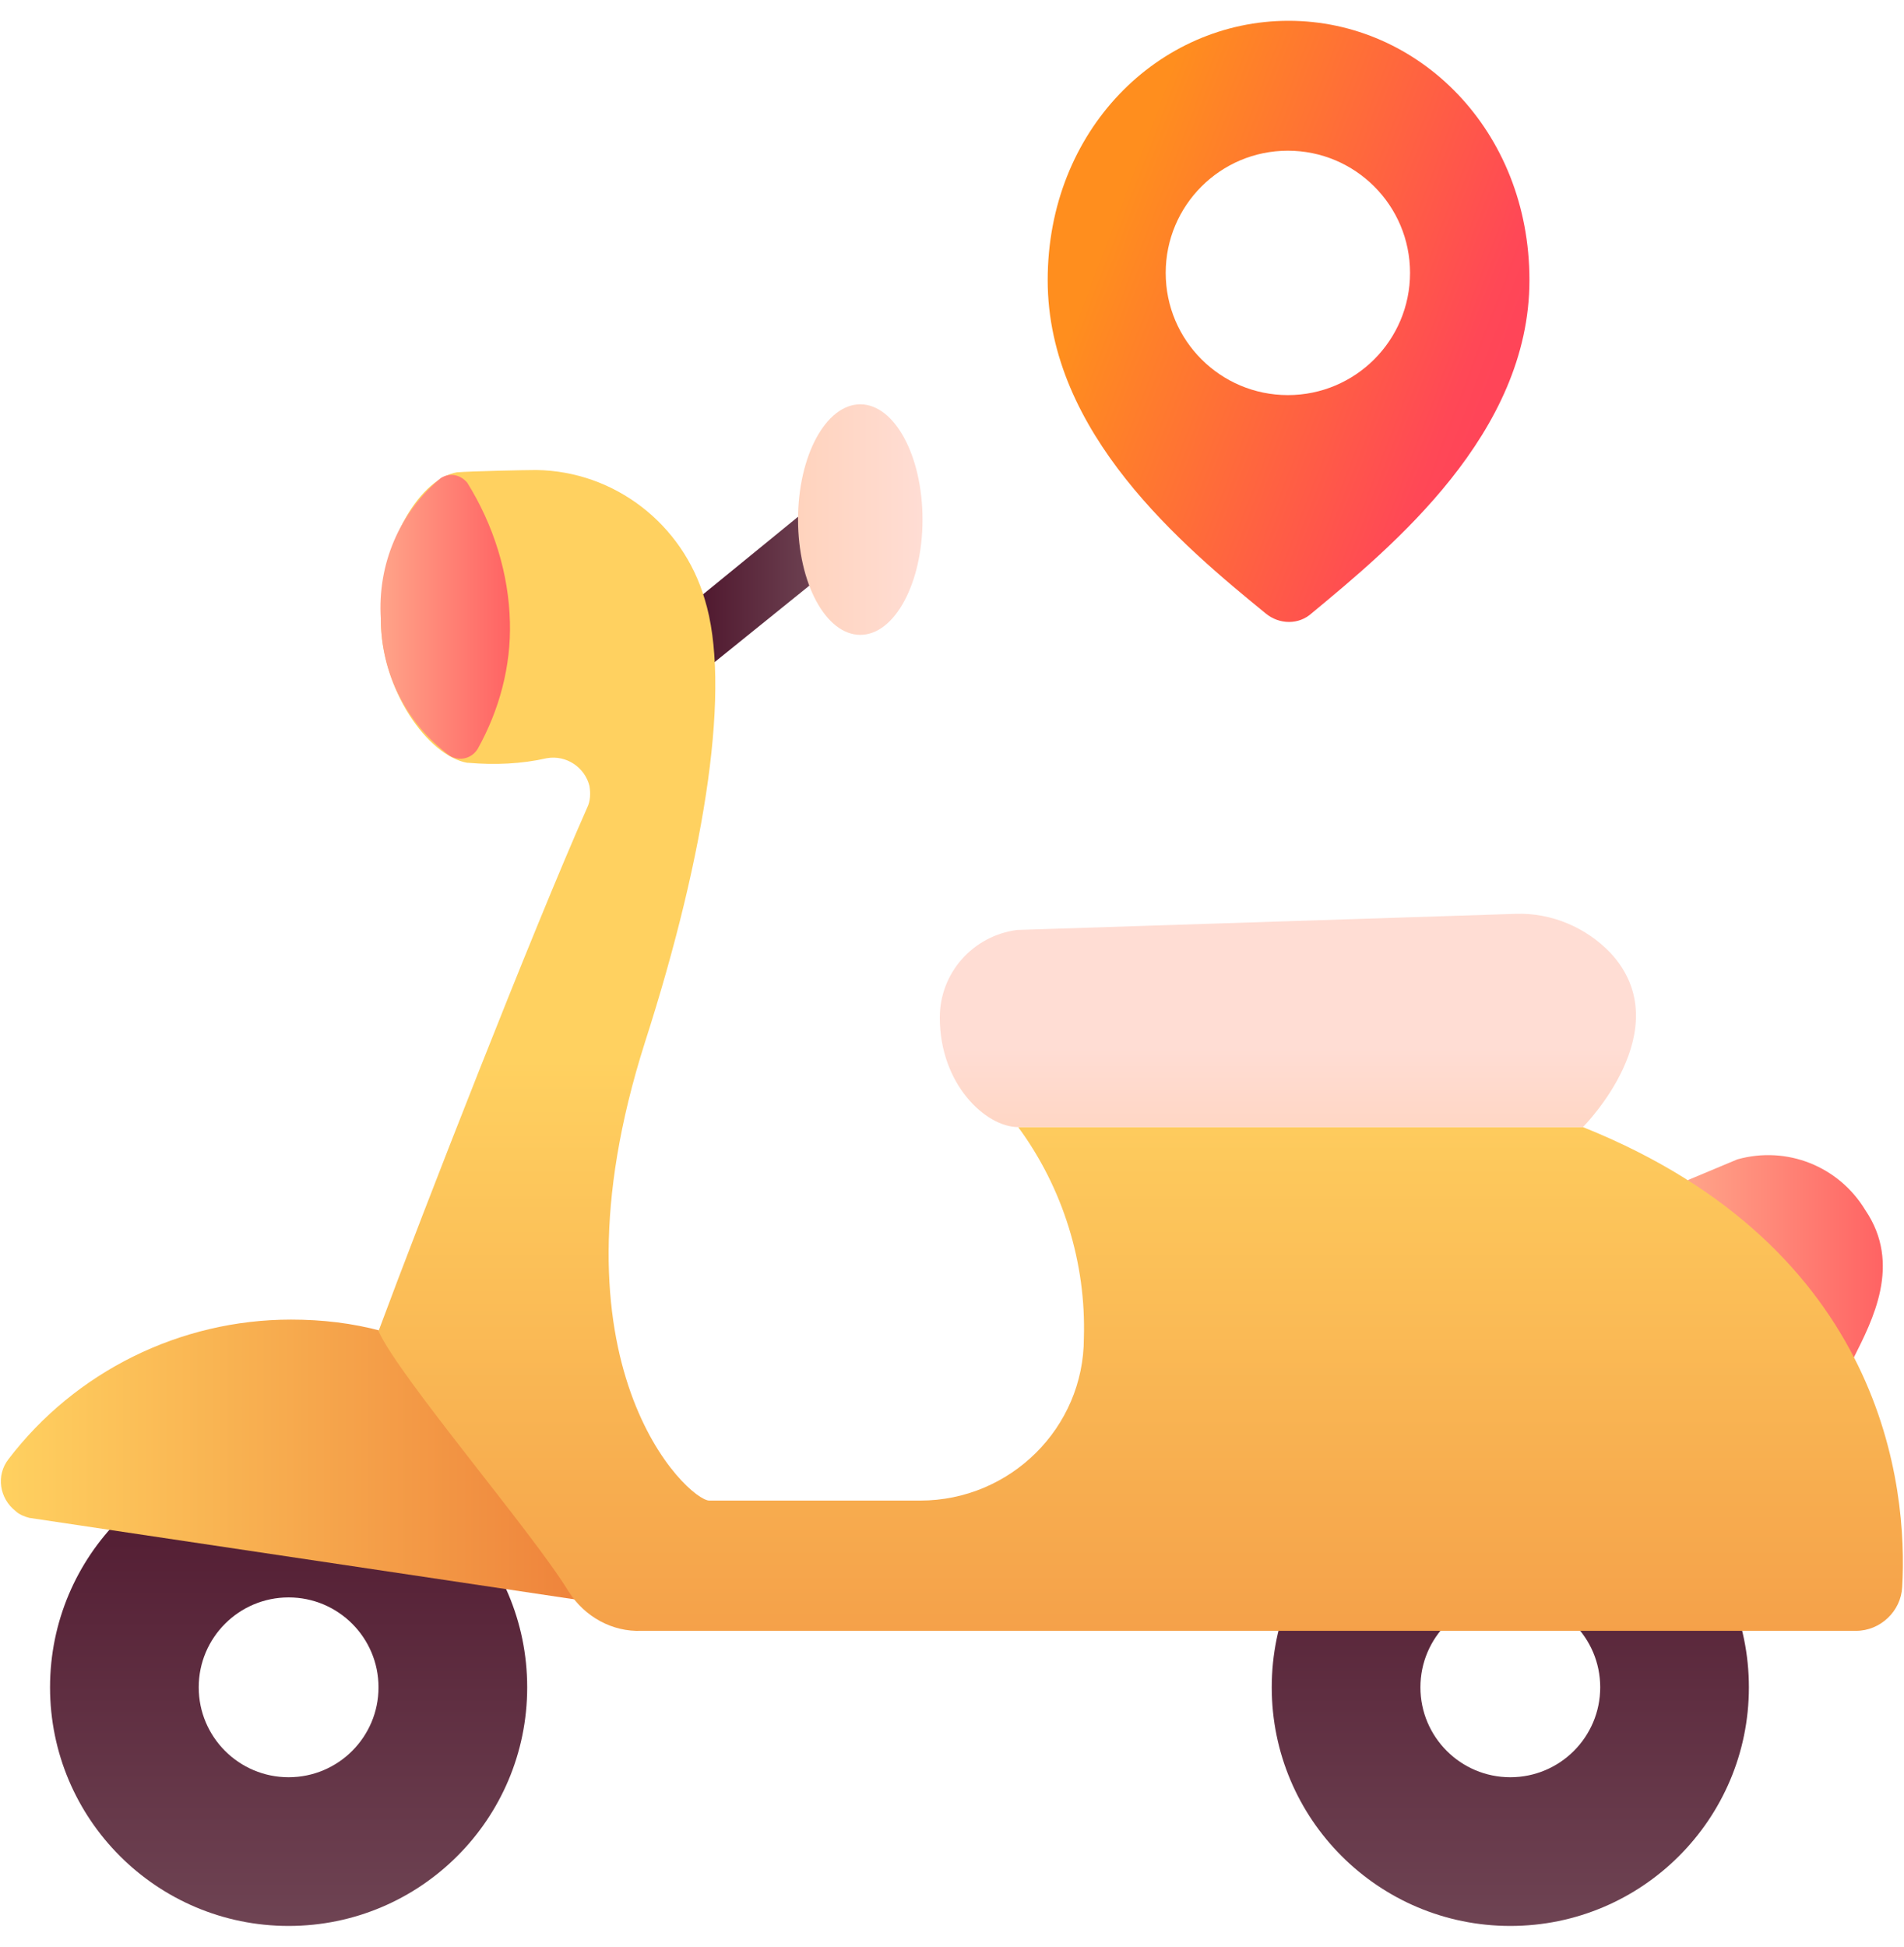 <svg xmlns="http://www.w3.org/2000/svg" xmlns:xlink="http://www.w3.org/1999/xlink" id="Layer_1" x="0px" y="0px" viewBox="0 0 165.2 168.9" style="enable-background:new 0 0 165.2 168.9;" xml:space="preserve">
<style type="text/css">
	.st0{fill:url(#Path_156_1_);}
	.st1{fill:url(#Ellipse_16_1_);}
	.st2{fill:url(#Ellipse_17_1_);}
	.st3{fill:#FFFFFF;}
	.st4{fill:url(#Path_157_1_);}
	.st5{fill:url(#Path_158_1_);}
	.st6{fill:url(#Path_159_1_);}
	.st7{fill:url(#Path_160_1_);}
	.st8{fill:url(#Ellipse_20_1_);}
	.st9{filter:url(#Path_161);}
	.st10{fill:url(#Path_161-2_2_);}
	.st11{fill:url(#Path_162_1_);}
</style>
<filter filterUnits="userSpaceOnUse" height="168.935" id="Path_161" width="165.177" x="0" y="0">
	
	<feGaussianBlur stdDeviation="25"></feGaussianBlur>
	
	
	
</filter>
<g id="delivery-icon" transform="translate(25.842 18.974)">
	
		<linearGradient id="Path_156_1_" gradientUnits="userSpaceOnUse" x1="-210.993" y1="401.34" x2="-208.251" y2="401.34" gradientTransform="matrix(5.872 0 0 -5.142 1270.284 2096.373)">
		<stop offset="0" style="stop-color:#450922"></stop>
		<stop offset="1" style="stop-color:#754D5B"></stop>
	</linearGradient>
	<path id="Path_156" class="st0" d="M33.9,39.6c-1.4,0-2.6-1.1-2.6-2.6c0-0.8,0.3-1.5,0.9-2l10.9-8.9c1.1-1,2.7-0.9,3.7,0.2   c1,1.1,0.9,2.7-0.2,3.7c-0.1,0.1-0.1,0.1-0.2,0.2L35.5,39C35.1,39.4,34.5,39.6,33.9,39.6z"></path>
	
		<linearGradient id="Ellipse_16_1_" gradientUnits="userSpaceOnUse" x1="-234.326" y1="439.15" x2="-234.326" y2="434.896" gradientTransform="matrix(15.056 0 0 -15.006 3527.242 6683.182)">
		<stop offset="0" style="stop-color:#450922"></stop>
		<stop offset="1" style="stop-color:#754D5B"></stop>
	</linearGradient>
	<ellipse id="Ellipse_16" class="st1" cx="-0.8" cy="127.4" rx="20.7" ry="20.7"></ellipse>
	
		<linearGradient id="Ellipse_17_1_" gradientUnits="userSpaceOnUse" x1="-229.845" y1="439.15" x2="-229.845" y2="434.896" gradientTransform="matrix(15.056 0 0 -15.006 3565.732 6683.182)">
		<stop offset="0" style="stop-color:#450922"></stop>
		<stop offset="1" style="stop-color:#754D5B"></stop>
	</linearGradient>
	<ellipse id="Ellipse_17" class="st2" cx="105.2" cy="127.4" rx="20.7" ry="20.7"></ellipse>
	<ellipse id="Ellipse_18" class="st3" cx="-0.8" cy="127.4" rx="7.8" ry="7.8"></ellipse>
	<ellipse id="Ellipse_19" class="st3" cx="105.2" cy="127.4" rx="7.8" ry="7.8"></ellipse>
	
		<linearGradient id="Path_157_1_" gradientUnits="userSpaceOnUse" x1="-238.765" y1="422.21" x2="-236.012" y2="422.21" gradientTransform="matrix(19.83 0 0 -9.094 4708.958 3947.594)">
		<stop offset="0" style="stop-color:#FFD160"></stop>
		<stop offset="1" style="stop-color:#ED7C38"></stop>
	</linearGradient>
	<path id="Path_157" class="st4" d="M7.3,96.5c-2.6-0.7-5.2-1-7.9-1c-9.6,0-18.7,4.5-24.5,12.1c-1.1,1.4-0.8,3.4,0.6,4.5   c0.3,0.3,0.8,0.5,1.2,0.6l52.2,7.8L7.3,96.5z"></path>
	
		<linearGradient id="Path_158_1_" gradientUnits="userSpaceOnUse" x1="-203.494" y1="407.315" x2="-200.741" y2="407.315" gradientTransform="matrix(6.161 0 0 -6.384 1374.269 2690.491)">
		<stop offset="0" style="stop-color:#FFA489"></stop>
		<stop offset="1" style="stop-color:#FF6363"></stop>
	</linearGradient>
	<path id="Path_158" class="st5" d="M136,86c-2.3-3.8-6.8-5.6-11.1-4.4l-4.3,1.8L135,98.8C136.6,95.6,139.2,90.7,136,86z"></path>
	
		<linearGradient id="Path_159_1_" gradientUnits="userSpaceOnUse" x1="-242.284" y1="452.352" x2="-242.284" y2="449.957" gradientTransform="matrix(48.055 0 0 -36.572 11716.131 16616.385)">
		<stop offset="0" style="stop-color:#FFD160"></stop>
		<stop offset="1" style="stop-color:#ED7C38"></stop>
	</linearGradient>
	<path id="Path_159" class="st6" d="M111.5,78.8h-49c3.9,5.3,5.9,11.8,5.7,18.3c0,7.8-6.4,14.1-14.2,14.1H35.7   c-1.8,0-14.5-11.7-5.6-39.7c5.4-16.8,7.5-31.1,5.2-38.5c-1.9-6.5-7.8-11.1-14.6-11.2c-0.9,0-5.7,0.1-6.9,0.2   c-3,0.5-6.6,5.7-6.6,12.7c0,6.2,4.1,11.9,7.5,12.5c0,0,0.1,0,0.1,0c2.3,0.2,4.6,0.1,6.8-0.4c1.7-0.3,3.3,0.8,3.7,2.4   c0.1,0.6,0.1,1.3-0.2,1.9C20.4,61.7,10.9,86,7,96.5c1.8,4,13.4,17.5,16.5,22.6c1.4,2.2,3.8,3.5,6.3,3.4h105.4c2.1,0,3.9-1.7,4-3.8   C139.7,110.1,137.7,89.3,111.5,78.8z"></path>
	
		<linearGradient id="Path_160_1_" gradientUnits="userSpaceOnUse" x1="-235.893" y1="410.05" x2="-235.893" y2="411.567" gradientTransform="matrix(21.938 0 0 -6.72 5260.843 2837.754)">
		<stop offset="0" style="stop-color:#FFD3BD"></stop>
		<stop offset="1" style="stop-color:#FFDDD4"></stop>
	</linearGradient>
	<path id="Path_160" class="st7" d="M111.5,78.8h-49c-2.8,0-6.8-3.7-6.8-9.5c0-3.9,2.9-7.1,6.7-7.6l43.3-1.4   c3.1-0.1,6.1,1.2,8.2,3.4C120,70.3,111.5,78.8,111.5,78.8z"></path>
	
		<linearGradient id="Ellipse_20_1_" gradientUnits="userSpaceOnUse" x1="-190.648" y1="419.297" x2="-187.895" y2="419.297" gradientTransform="matrix(3.918 0 0 -7.232 790.346 3058.483)">
		<stop offset="0" style="stop-color:#FFD3BD"></stop>
		<stop offset="1" style="stop-color:#FFDDD4"></stop>
	</linearGradient>
	<ellipse id="Ellipse_20" class="st8" cx="48.8" cy="26.1" rx="5.4" ry="10"></ellipse>
	<g transform="matrix(1, 0, 0, 1, -25.84, -18.97)" class="st9">
		
			<linearGradient id="Path_161-2_2_" gradientUnits="userSpaceOnUse" x1="-203.87" y1="464.502" x2="-205.924" y2="465.479" gradientTransform="matrix(15.177 0 0 -18.935 3222.327 8831.711)">
			<stop offset="0" style="stop-color:#FF4558"></stop>
			<stop offset="7.300000e-02" style="stop-color:#FF4856"></stop>
			<stop offset="1" style="stop-color:#FF8E1E"></stop>
		</linearGradient>
		<path id="Path_161-2_1_" class="st10" d="M90.9,24.3c0-13,9.6-22.5,20.9-22.5s20.9,9.5,20.9,22.5c0,13.3-11.9,23.1-18.9,28.9    c-1.1,1-2.8,1-4,0C102.7,47.4,90.9,37.6,90.9,24.3z"></path>
	</g>
	<ellipse id="Ellipse_21" class="st3" cx="85.9" cy="4.7" rx="10.6" ry="10.6"></ellipse>
	
		<linearGradient id="Path_162_1_" gradientUnits="userSpaceOnUse" x1="-198.291" y1="426.661" x2="-195.538" y2="426.661" gradientTransform="matrix(4.058 0 0 -8.913 811.837 3837.572)">
		<stop offset="0" style="stop-color:#FFA489"></stop>
		<stop offset="1" style="stop-color:#FF6363"></stop>
	</linearGradient>
	<path id="Path_162" class="st11" d="M18.4,35c0.1,3.8-0.9,7.6-2.8,11c-0.5,0.8-1.5,1.1-2.4,0.6c-3.8-2.8-6-7.2-6-11.9   c-0.3-4.7,1.6-9.2,5.2-12.2c0.8-0.5,1.7-0.3,2.3,0.4C17,26.6,18.3,30.8,18.4,35z"></path>
</g>
</svg>